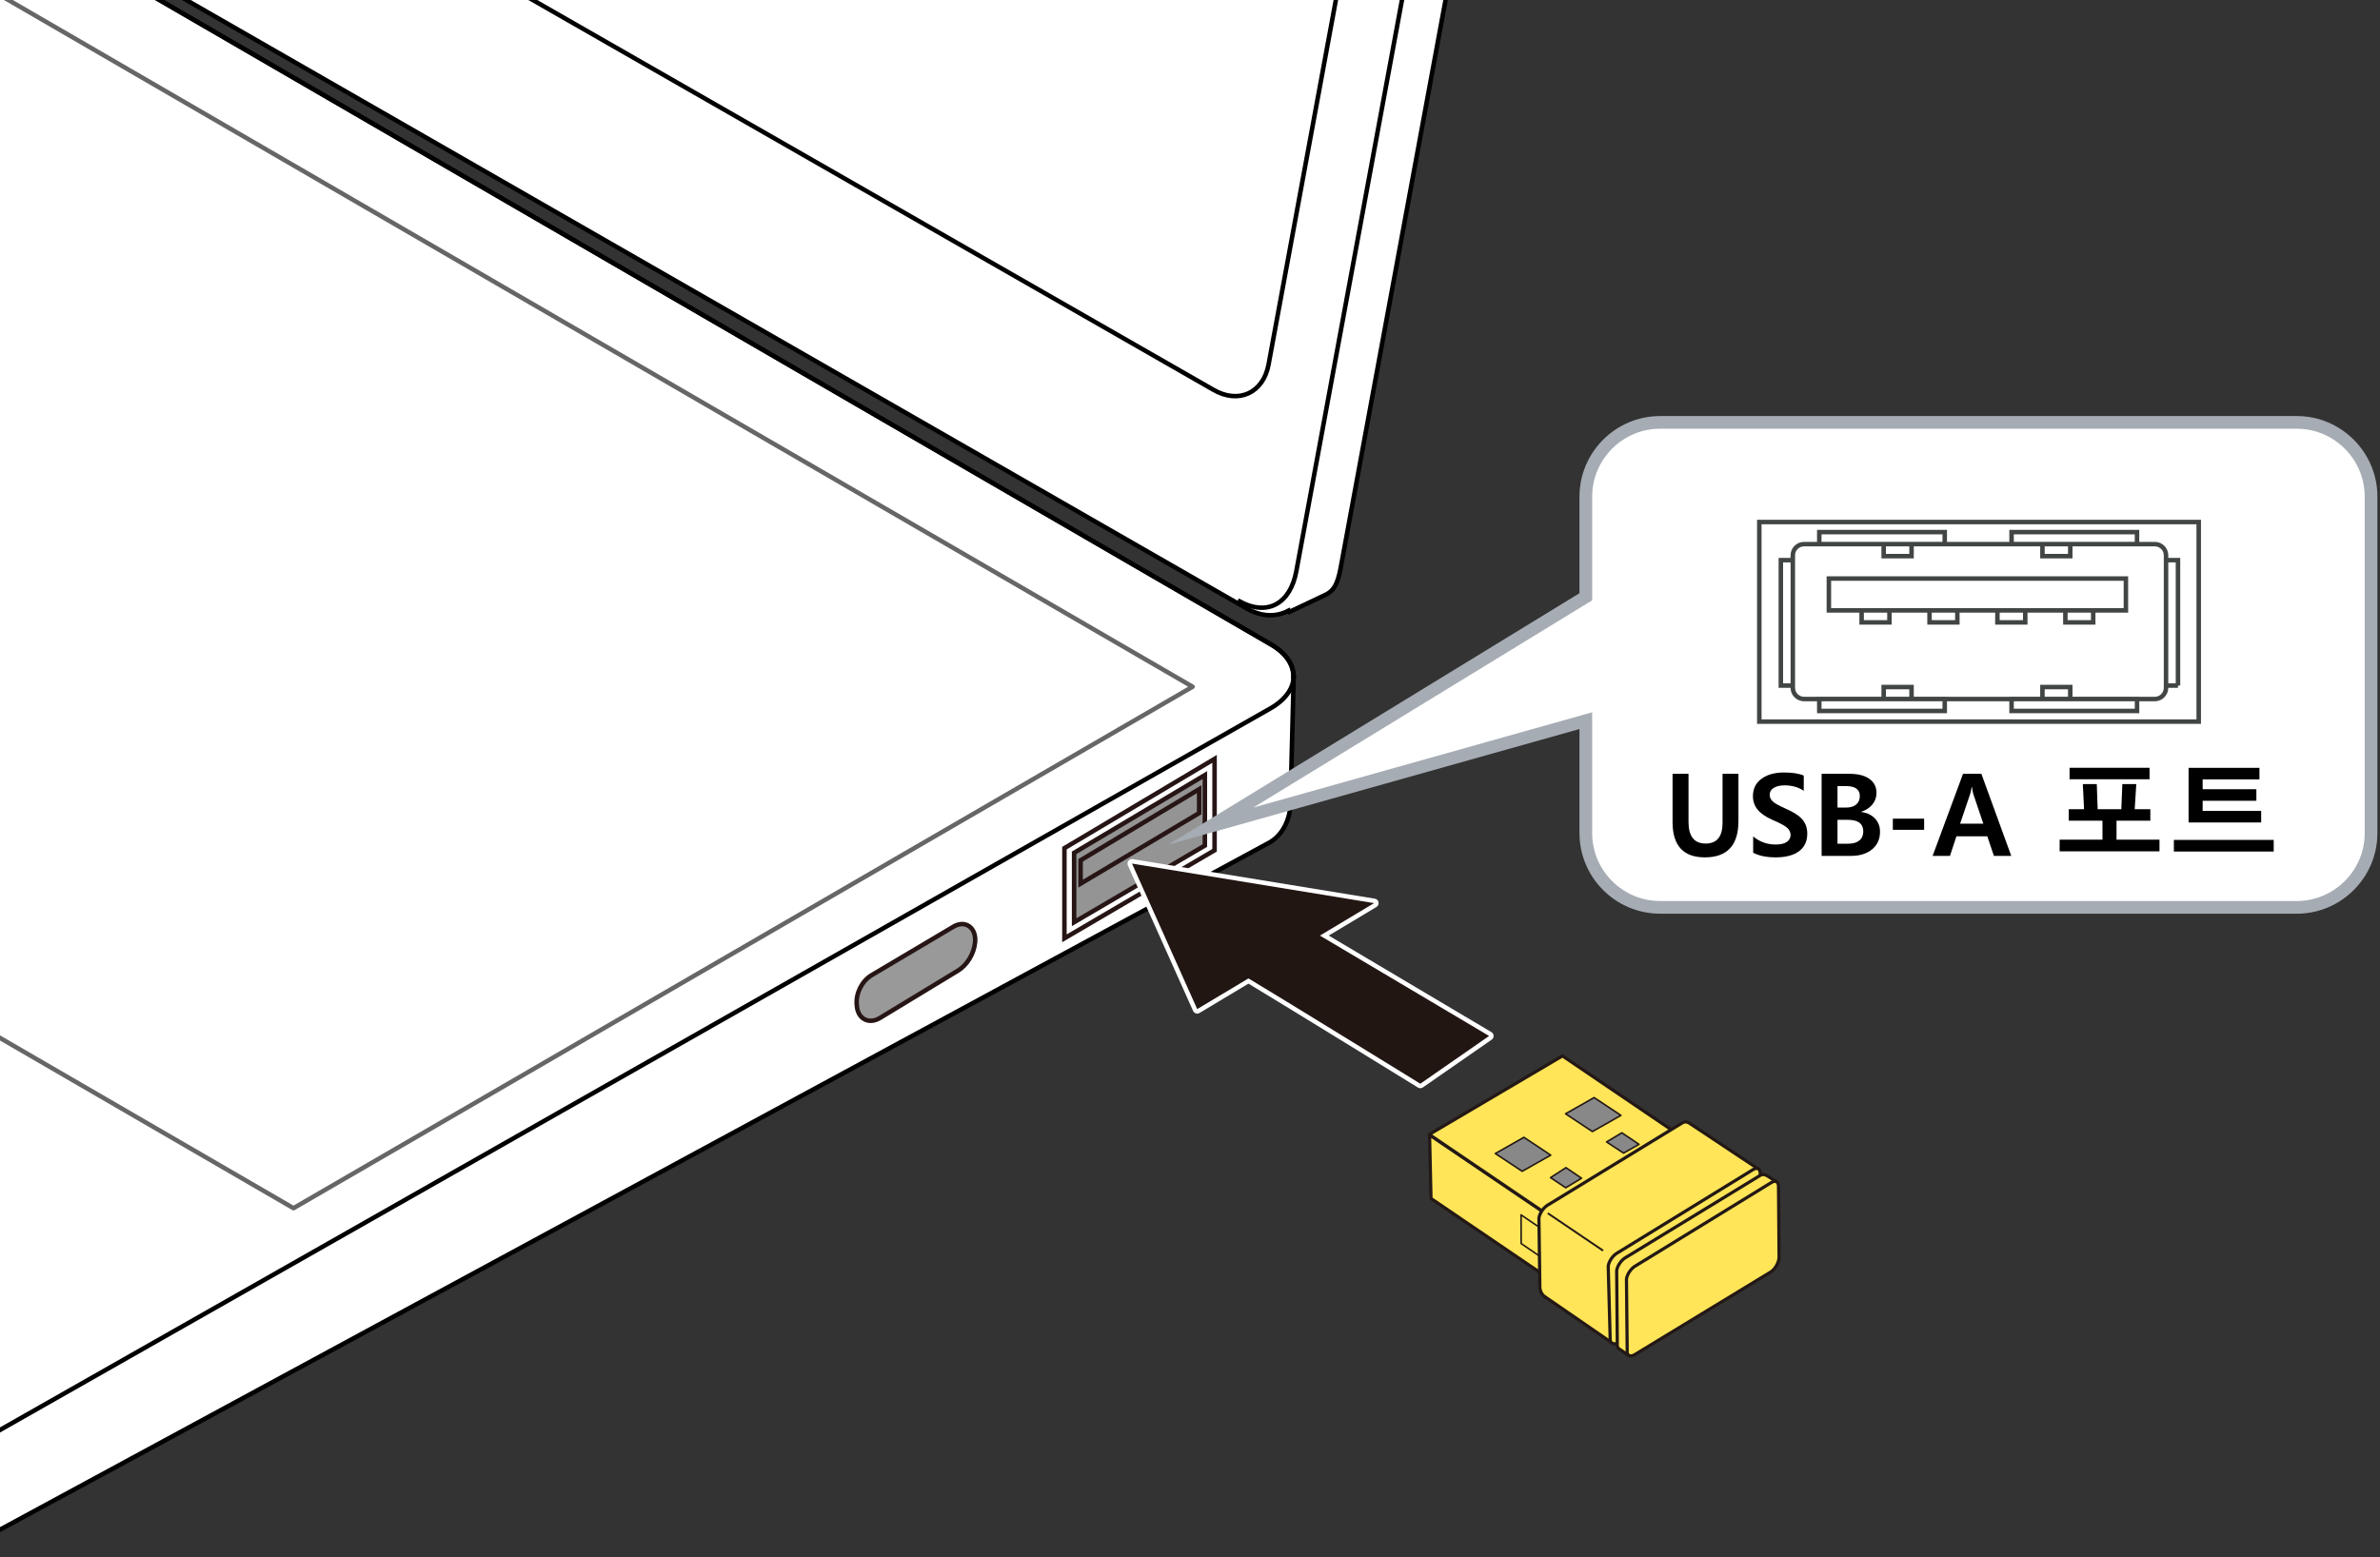 <?xml version="1.0" encoding="utf-8"?>
<!-- Generator: Adobe Illustrator 27.8.1, SVG Export Plug-In . SVG Version: 6.00 Build 0)  -->
<svg version="1.1" xmlns="http://www.w3.org/2000/svg" xmlns:xlink="http://www.w3.org/1999/xlink" x="0px" y="0px"
	 viewBox="0 0 375 245.419" enable-background="new 0 0 375 245.419" xml:space="preserve">
<rect x="0" y="0" width="375" height="245.419" fill="#333333" stroke="none"/>
<g id="レイヤー_1">
	<g>
		<g>
			<defs>
				<rect id="SVGID_1_" x="-11.53" y="-24.717" width="396.452" height="327.303"/>
			</defs>
			<clipPath id="SVGID_00000113314957461514382980000001822869312433235872_">
				<use xlink:href="#SVGID_1_"  overflow="visible"/>
			</clipPath>
			<g clip-path="url(#SVGID_00000113314957461514382980000001822869312433235872_)">
				<g>
					<path fill="#FFFFFF" stroke="#000000" stroke-width="0.709" d="M200.261,101.568L-184.434-121.54
						c-4.765-2.773-12.501-2.773-17.266,0L-456.081,22.967c-2.104,1.23-3.126,2.807-3.356,4.417l-0.201-0.012v0.587
						c0,0.024,0,0.033,0,0.069v13.935c-0.134,1.91,1.049,3.866,3.557,5.314l384.68,223.11c4.775,2.773,11.735,1.512,17.291,0
						l254.164-137.614c2.311-1.335,3.183-4.022,3.265-5.781l0.519-20.257l-0.058-0.012
						C203.846,104.859,202.72,102.997,200.261,101.568z"/>
					<path fill="#FFFFFF" stroke="#000000" stroke-width="0.709" d="M261.71-233.64l-375.745-215.665
						c-2.32-1.357-4.583-1.507-6.423-0.667l-4.046,2.093l-1.347,0.793c-1.586,0.911-2.833,2.531-3.279,4.914l-56.857,308.059
						c-0.968,5.223,1.98,11.584,6.558,14.275L196.32,95.84c2.464,1.438,4.832,1.426,6.73,0.391l0.115,0.208l5.58-2.639
						c1.817-0.817,2.171-2.504,2.646-5.105l56.876-308.057C269.231-224.563,266.278-230.96,261.71-233.64z"/>
					<path fill="none" stroke="#000000" stroke-width="0.709" d="M-128.646-438.491c0.954-5.211,4.141-6.994,8.514-4.453
						l375.759,215.665c2.833,1.853,5.781,8.25,4.804,13.439L204.259,89.999c-0.94,5.189-4.65,7.298-9.233,4.619"/>
					<path fill="none" stroke="#000000" stroke-width="0.709" d="M-164.711-142.455c-4.007-2.346-6.572-7.926-5.733-12.449
						l49.594-268.677c0.844-4.52,4.746-6.304,8.772-3.969l355.838,203.876c3.983,2.346,6.557,7.905,5.709,12.449L199.885,57.428
						c-0.839,4.544-4.76,6.318-8.744,3.981L-164.711-142.455z"/>
					<path fill="none" stroke="#000000" stroke-width="0.709" d="M-71.402,256.119c4.775,2.761,12.507,2.761,17.291,0
						l254.372-144.518c4.76-2.785,4.76-7.272,0-10.033L-184.434-121.54c-4.765-2.773-12.501-2.773-17.266,0L-456.081,22.967
						c-4.775,2.783-4.765,7.27,0,10.043L-71.402,256.119z"/>
					<polygon fill="#FFFFFF" stroke="#666666" stroke-width="0.709" stroke-linejoin="round" points="46.245,190.421 
						187.908,108.237 -174.014,-101.706 -315.669,-19.553 					"/>
					<path fill="#FFFFFF" stroke="#000000" stroke-width="0.709" d="M-196.156,163.953c4.341,2.532,11.365,2.532,15.714,0
						l70.832-40.565c4.349-2.521,4.349-6.6,0-9.11l-107.401-61.642c-4.327-2.521-11.374-2.521-15.706,0l-70.849,40.556
						c-4.341,2.519-4.341,6.598,0,9.108L-196.156,163.953z"/>
					<g>
						<g>
							<g>
								<polygon fill="#FFFFFF" points="-308.975,-20.002 -287.343,-32.552 -264.264,-19.176 -285.905,-6.606 								"/>
							</g>
							<polygon fill="#FFFFFF" points="-309.463,-19.198 -287.827,-31.748 -264.752,-18.361 -286.376,-5.789 							"/>
							<g>
								<polygon fill="#FFFFFF" points="-284.624,-34.121 -263,-46.671 -212.524,-17.398 -234.16,-4.848 								"/>
							</g>
							<polygon fill="#FFFFFF" points="-285.12,-33.317 -263.48,-45.857 -213.016,-16.603 -234.644,-4.032 							"/>
							<g>
								<polygon fill="#FFFFFF" points="-260.298,-48.24 -238.649,-60.802 -215.57,-47.414 -237.207,-34.844 								"/>
							</g>
							<polygon fill="#FFFFFF" points="-260.769,-47.436 -239.128,-59.987 -207.782,-41.932 -229.414,-29.382 							"/>
							<g>
								<polygon fill="#FFFFFF" points="-235.952,-62.359 -214.302,-74.91 -191.219,-61.514 -212.859,-48.983 								"/>
							</g>
							<polygon fill="#FFFFFF" points="-236.435,-61.556 -214.786,-74.106 -191.711,-60.719 -213.339,-48.169 							"/>
							<g>
								<polygon fill="#FFFFFF" points="-211.583,-76.479 -189.955,-89.04 -166.872,-75.653 -188.521,-63.102 								"/>
							</g>
							<polygon fill="#FFFFFF" points="-212.084,-75.675 -190.434,-88.225 -167.364,-74.838 -188.992,-62.288 							"/>
							<g>
								<polygon fill="#FFFFFF" points="-187.253,-90.598 -172.794,-98.998 -149.698,-85.6 -164.174,-77.222 								"/>
							</g>
							<polygon fill="#FFFFFF" points="-187.724,-89.794 -173.273,-98.181 -150.19,-84.785 -164.662,-76.407 							"/>
						</g>
						<g>
							<g>
								<polygon fill="#FFFFFF" points="-281.591,-4.115 -259.954,-16.677 -236.871,-3.279 -258.503,9.272 								"/>
							</g>
							<polygon fill="#FFFFFF" points="-282.087,-3.311 -260.447,-15.862 -237.35,-2.464 -259,10.086 							"/>
							<polygon fill="#FFFFFF" points="-225.773,-27.481 -204.137,-40.031 -181.049,-26.634 -202.69,-14.083 							"/>
							<g>
								<polygon fill="#FFFFFF" points="-208.563,-46.484 -186.922,-59.035 -163.826,-45.637 -185.467,-33.086 								"/>
							</g>
							<polygon fill="#FFFFFF" points="-209.042,-45.669 -187.401,-58.22 -164.322,-44.822 -185.959,-32.271 							"/>
							<g>
								<polygon fill="#FFFFFF" points="-184.211,-60.603 -162.562,-73.154 -139.483,-59.756 -161.133,-47.205 								"/>
							</g>
							<polygon fill="#FFFFFF" points="-184.704,-59.789 -163.054,-72.339 -139.971,-58.96 -161.62,-46.39 							"/>
							<g>
								<polygon fill="#FFFFFF" points="-159.864,-74.712 -145.409,-83.101 -122.33,-69.713 -136.781,-61.325 								"/>
							</g>
							<polygon fill="#FFFFFF" points="-160.357,-73.917 -145.902,-82.284 -122.81,-68.907 -137.26,-60.529 							"/>
						</g>
						<g>
							<g>
								<polygon fill="#FFFFFF" points="-254.215,11.76 -232.574,-0.801 -209.478,12.608 -231.127,25.158 								"/>
							</g>
							<polygon fill="#FFFFFF" points="-254.694,12.577 -233.062,0.016 -209.975,13.414 -231.624,25.973 							"/>
							<g>
								<polygon fill="#FFFFFF" points="-229.864,-2.338 -208.236,-14.91 -185.144,-1.512 -206.785,11.039 								"/>
							</g>
							<polygon fill="#FFFFFF" points="-230.343,-1.553 -208.694,-14.092 -185.623,-0.705 -207.273,11.854 							"/>
							<polygon fill="#FFFFFF" points="-198.384,-11.593 -176.752,-24.154 -153.673,-10.756 -175.288,1.803 							"/>
							<g>
								<polygon fill="#FFFFFF" points="-181.17,-30.598 -159.537,-43.148 -136.45,-29.75 -158.1,-17.2 								"/>
							</g>
							<polygon fill="#FFFFFF" points="-181.671,-29.792 -160.021,-42.331 -136.938,-28.944 -158.579,-16.394 							"/>
							<g>
								<polygon fill="#FFFFFF" points="-156.831,-44.717 -135.195,-57.267 -112.107,-43.87 -133.739,-31.319 								"/>
							</g>
							<polygon fill="#FFFFFF" points="-157.302,-43.911 -135.683,-56.462 -112.604,-43.063 -134.228,-30.535 							"/>
							<g>
								<polygon fill="#FFFFFF" points="-132.484,-58.847 -118.016,-67.223 -94.946,-53.827 -109.401,-45.449 								"/>
							</g>
							<polygon fill="#FFFFFF" points="-132.972,-58.03 -118.5,-66.408 -95.425,-53.021 -109.893,-44.632 							"/>
						</g>
						<g>
							<g>
								<polygon fill="#FFFFFF" points="-226.822,27.657 -205.181,15.107 -182.111,28.483 -203.739,41.044 								"/>
							</g>
							<polygon fill="#FFFFFF" points="-227.31,28.452 -205.674,15.902 -182.59,29.3 -204.222,41.851 							"/>
							<g>
								<polygon fill="#FFFFFF" points="-202.47,13.519 -180.834,0.968 -157.76,14.375 -179.391,26.914 								"/>
							</g>
							<polygon fill="#FFFFFF" points="-202.968,14.333 -181.326,1.783 -158.243,15.181 -179.88,27.731 							"/>
							<polygon fill="#FFFFFF" points="-171,4.283 -149.359,-8.268 -126.271,5.131 -147.921,17.681 							"/>
							<g>
								<polygon fill="#FFFFFF" points="-153.785,-14.72 -132.136,-27.251 -109.066,-13.864 -130.697,-1.324 								"/>
							</g>
							<polygon fill="#FFFFFF" points="-154.282,-13.905 -132.632,-26.456 -109.545,-13.068 -131.186,-0.518 							"/>
							<g>
								<polygon fill="#FFFFFF" points="-129.43,-28.839 -107.81,-41.39 -84.718,-27.994 -106.368,-15.444 								"/>
							</g>
							<polygon fill="#FFFFFF" points="-129.931,-28.025 -108.281,-40.586 -85.202,-27.177 -106.839,-14.637 							"/>
							<g>
								<polygon fill="#FFFFFF" points="-105.091,-42.959 -90.641,-51.336 -67.544,-37.949 -81.999,-29.563 								"/>
							</g>
							<polygon fill="#FFFFFF" points="-105.571,-42.144 -91.129,-50.522 -68.037,-37.134 -82.492,-28.757 							"/>
						</g>
						<g>
							<g>
								<polygon fill="#FFFFFF" points="-199.437,43.535 -177.788,30.984 -99.949,76.133 -121.585,88.695 								"/>
							</g>
							<polygon fill="#FFFFFF" points="-199.934,44.35 -178.294,31.799 -100.428,76.95 -122.087,89.501 							"/>
							<g>
								<polygon fill="#FFFFFF" points="-175.095,29.416 -153.454,16.874 -130.371,30.252 -152.007,42.803 								"/>
							</g>
							<polygon fill="#FFFFFF" points="-175.583,30.231 -153.942,17.658 -130.863,31.067 -152.504,43.607 							"/>
							<polygon fill="#FFFFFF" points="-143.62,20.18 -121.983,7.63 -98.896,21.017 -120.536,33.556 							"/>
							<g>
								<polygon fill="#FFFFFF" points="-126.41,1.177 -104.769,-11.374 -81.672,2.003 -103.313,14.564 								"/>
							</g>
							<polygon fill="#FFFFFF" points="-126.889,1.992 -105.257,-10.58 -82.169,2.818 -103.806,15.368 							"/>
							<g>
								<polygon fill="#FFFFFF" points="-102.058,-12.942 -80.409,-25.493 -57.33,-12.117 -78.966,0.445 								"/>
							</g>
							<polygon fill="#FFFFFF" points="-102.55,-12.127 -80.901,-24.7 -57.818,-11.301 -79.459,1.249 							"/>
							<g>
								<polygon fill="#FFFFFF" points="-77.698,-27.062 -63.257,-35.45 -40.177,-22.074 -54.628,-13.674 								"/>
							</g>
							<polygon fill="#FFFFFF" points="-78.204,-26.268 -63.736,-34.635 -40.648,-21.268 -55.107,-12.87 							"/>
						</g>
						<g>
							<g>
								<polygon fill="#FFFFFF" points="-147.702,45.302 -126.052,32.751 -102.991,46.128 -124.632,58.689 								"/>
							</g>
							<polygon fill="#FFFFFF" points="-148.19,46.106 -126.553,33.556 -103.461,46.943 -125.111,59.493 							"/>
							<polygon fill="#FFFFFF" points="-116.231,36.067 -94.59,23.505 -71.52,36.892 -93.144,49.443 							"/>
							<g>
								<polygon fill="#FFFFFF" points="-99.025,17.063 -77.384,4.513 -54.296,17.889 -75.946,30.451 								"/>
							</g>
							<polygon fill="#FFFFFF" points="-99.496,17.868 -77.855,5.317 -54.785,18.704 -76.417,31.255 							"/>
							<g>
								<polygon fill="#FFFFFF" points="-74.678,2.944 -53.042,-9.606 -29.945,3.77 -51.586,16.331 								"/>
							</g>
							<polygon fill="#FFFFFF" points="-75.149,3.728 -53.53,-8.802 -30.438,4.585 -52.065,17.127 							"/>
							<g>
								<polygon fill="#FFFFFF" points="-50.331,-11.186 -35.863,-19.575 -12.784,-6.187 -27.248,2.201 								"/>
							</g>
							<polygon fill="#FFFFFF" points="-50.81,-10.371 -36.36,-18.757 -13.272,-5.381 -27.74,3.016 							"/>
						</g>
						<g>
							<g>
								<polygon fill="#FFFFFF" points="-120.33,61.177 -98.681,48.627 -75.589,62.014 -97.238,74.564 								"/>
							</g>
							<polygon fill="#FFFFFF" points="-120.814,61.994 -99.173,49.444 -76.077,62.82 -97.727,75.381 							"/>
							<polygon fill="#FFFFFF" points="-88.847,51.933 -67.206,39.394 -44.118,52.781 -65.768,65.331 							"/>
							<g>
								<polygon fill="#FFFFFF" points="-71.632,32.939 -49.982,20.4 -26.904,33.776 -48.553,46.326 								"/>
							</g>
							<polygon fill="#FFFFFF" points="-72.116,33.745 -50.479,21.195 -27.391,34.593 -49.041,47.132 							"/>
							<g>
								<polygon fill="#FFFFFF" points="-47.289,18.82 -25.648,6.269 -2.552,19.657 -24.202,32.196 								"/>
							</g>
							<polygon fill="#FFFFFF" points="-47.777,19.626 -26.128,7.086 -3.049,20.462 -24.685,33.013 							"/>
							<g>
								<polygon fill="#FFFFFF" points="-22.938,4.7 -8.487,-3.686 14.609,9.71 0.154,18.088 								"/>
							</g>
							<polygon fill="#FFFFFF" points="-23.417,5.507 -8.958,-2.871 14.116,10.505 -0.338,18.894 							"/>
						</g>
						<g>
							<g>
								<polygon fill="#FFFFFF" points="-117.284,91.183 -95.635,78.633 -72.565,92.02 -94.205,104.561 								"/>
							</g>
							<polygon fill="#FFFFFF" points="-117.768,92 -96.118,79.45 -73.044,92.837 -94.694,105.376 							"/>
							<g>
								<polygon fill="#FFFFFF" points="-92.951,77.064 -71.301,64.504 -48.217,77.9 -69.854,90.451 								"/>
							</g>
							<polygon fill="#FFFFFF" points="-93.421,77.87 -71.789,65.32 -48.701,78.707 -70.36,91.268 							"/>
							<polygon fill="#FFFFFF" points="-61.48,67.82 -39.83,55.28 -16.743,68.656 -38.383,81.207 							"/>
							<g>
								<polygon fill="#FFFFFF" points="-44.256,48.825 -22.607,36.275 0.481,49.653 -21.16,62.204 								"/>
							</g>
							<polygon fill="#FFFFFF" points="-44.744,49.631 -23.095,37.081 -0.003,50.468 -21.652,63.018 							"/>
							<g>
								<polygon fill="#FFFFFF" points="-19.905,34.706 1.744,22.147 24.823,35.534 3.174,48.085 								"/>
							</g>
							<polygon fill="#FFFFFF" points="-20.398,35.512 1.252,22.962 24.335,36.349 2.686,48.899 							"/>
							<g>
								<polygon fill="#FFFFFF" points="4.442,20.578 18.906,12.189 42.002,25.598 27.525,33.965 								"/>
							</g>
							<polygon fill="#FFFFFF" points="3.95,21.393 18.418,12.996 41.505,26.383 27.046,34.78 							"/>
						</g>
						<g>
							<g>
								<polygon fill="#FFFFFF" points="-89.896,107.072 -68.259,94.521 -45.163,107.917 -66.812,120.448 								"/>
							</g>
							<polygon fill="#FFFFFF" points="-90.388,107.876 -68.739,95.325 -45.655,108.701 -67.305,121.263 							"/>
							<g>
								<polygon fill="#FFFFFF" points="-65.548,92.952 -43.899,80.391 -20.838,93.778 -42.465,106.329 								"/>
							</g>
							<polygon fill="#FFFFFF" points="-66.037,93.756 -44.4,81.206 -21.308,94.593 -42.958,107.143 							"/>
							<polygon fill="#FFFFFF" points="-34.078,83.706 -12.437,71.156 10.646,84.532 -11.003,97.093 							"/>
							<g>
								<polygon fill="#FFFFFF" points="-16.863,64.714 4.786,52.153 27.856,65.54 6.207,78.09 								"/>
							</g>
							<polygon fill="#FFFFFF" points="-17.351,65.518 4.298,52.967 27.377,66.354 5.736,78.905 							"/>
							<g>
								<polygon fill="#FFFFFF" points="7.488,50.584 29.138,38.033 52.208,51.42 30.576,63.971 								"/>
							</g>
							<polygon fill="#FFFFFF" points="6.991,51.388 28.641,38.848 51.728,52.224 30.088,64.775 							"/>
							<g>
								<polygon fill="#FFFFFF" points="31.831,36.465 46.29,28.076 69.378,41.463 54.905,49.852 								"/>
							</g>
							<polygon fill="#FFFFFF" points="31.343,37.279 45.806,28.882 68.881,42.28 54.421,50.667 							"/>
						</g>
						<g>
							<g>
								<polygon fill="#FFFFFF" points="-38.164,108.828 -16.528,96.277 6.564,109.675 -15.085,122.226 								"/>
							</g>
							<polygon fill="#FFFFFF" points="-38.661,109.643 -17.02,97.092 6.063,110.471 -15.573,123.041 							"/>
							<polygon fill="#FFFFFF" points="-6.693,99.584 14.947,87.042 38.035,100.42 16.386,112.971 							"/>
							<g>
								<polygon fill="#FFFFFF" points="10.521,80.589 32.171,68.028 55.25,81.437 33.6,93.987 								"/>
							</g>
							<polygon fill="#FFFFFF" points="10.037,81.395 31.674,68.845 54.762,82.232 33.112,94.783 							"/>
							<g>
								<polygon fill="#FFFFFF" points="34.864,66.459 56.505,53.92 79.601,67.317 57.952,79.846 								"/>
							</g>
							<polygon fill="#FFFFFF" points="34.376,67.276 56.025,54.726 79.104,68.113 57.468,80.663 							"/>
							<g>
								<polygon fill="#FFFFFF" points="59.215,52.34 73.666,43.973 96.762,57.349 82.294,65.749 								"/>
							</g>
							<polygon fill="#FFFFFF" points="58.71,53.157 73.195,44.768 96.283,58.166 81.806,66.533 							"/>
						</g>
						<g>
							<polygon fill="#FFFFFF" points="-35.859,139.718 -14.21,127.168 9.118,140.487 -12.532,153.038 							"/>
							<polygon fill="#FFFFFF" points="-63.377,124.1 -41.728,111.549 -18.4,124.869 -40.05,137.419 							"/>
							<g>
								<polygon fill="#FFFFFF" points="62.248,82.345 83.898,69.795 106.968,83.193 85.327,95.743 								"/>
							</g>
							<polygon fill="#FFFFFF" points="61.778,83.163 83.419,70.612 106.489,83.988 84.839,96.539 							"/>
							<g>
								<polygon fill="#FFFFFF" points="86.595,68.226 101.059,59.851 124.142,73.227 109.678,81.624 								"/>
							</g>
							<polygon fill="#FFFFFF" points="86.112,69.043 100.571,60.644 123.659,74.042 109.208,82.42 							"/>
						</g>
						<g>
							<g>
								<polygon fill="#FFFFFF" points="-7.742,154.711 13.894,142.161 36.982,155.548 15.341,168.107 								"/>
							</g>
							<polygon fill="#FFFFFF" points="-8.235,155.526 13.415,142.965 36.485,156.363 14.862,168.913 							"/>
							<g>
								<polygon fill="#FFFFFF" points="16.605,140.592 38.237,128.041 61.324,141.437 39.688,153.988 								"/>
							</g>
							<polygon fill="#FFFFFF" points="-12.434,124.741 9.202,112.179 60.845,142.254 39.195,154.794 							"/>
							<polygon fill="#FFFFFF" points="18.995,114.381 40.631,101.82 85.984,127.437 64.335,139.976 							"/>
							<g>
								<polygon fill="#FFFFFF" points="89.65,98.234 111.278,85.683 134.37,99.079 112.729,111.63 								"/>
							</g>
							<polygon fill="#FFFFFF" points="89.158,99.038 110.794,86.487 133.89,99.886 112.241,112.436 							"/>
							<polygon fill="#FFFFFF" points="37.606,96.736 59.247,84.185 82.317,97.562 60.668,110.112 							"/>
							<polygon fill="#FFFFFF" points="64.986,112.611 86.623,100.061 109.719,113.459 88.07,126.009 							"/>
							<g>
								<polygon fill="#FFFFFF" points="113.984,84.115 128.443,75.726 151.522,89.113 137.072,97.51 								"/>
							</g>
							<polygon fill="#FFFFFF" points="113.496,84.93 127.973,76.541 151.034,89.928 136.575,98.317 							"/>
						</g>
					</g>
				</g>
				<path fill="#999999" stroke="#271515" stroke-width="0.709" stroke-miterlimit="10" d="M150.244,146.042l-12.911,7.657
					c-1.503,0.891-2.498,2.845-2.345,4.604l0.024,0.275c0.176,2.024,1.907,2.915,3.631,1.869l12.268-7.444
					c1.473-0.894,2.554-2.673,2.73-4.494l0,0C153.863,146.22,152.101,144.941,150.244,146.042z"/>
				<g>
					<polygon fill="#FFFFFF" stroke="#271515" stroke-width="0.709" stroke-miterlimit="10" points="191.371,119.606 
						167.714,133.678 167.714,147.89 191.371,134.014 					"/>
					<polygon fill="#949494" stroke="#271515" stroke-width="0.709" stroke-miterlimit="10" points="169.241,134.413 
						189.843,122.159 189.843,133.268 169.241,145.353 					"/>
					<polygon fill="none" stroke="#271515" stroke-width="0.709" stroke-miterlimit="10" points="188.941,124.386 170.263,135.589 
						170.263,139.274 188.941,128.15 					"/>
				</g>
			</g>
		</g>
		<g>
			<path fill="#221612" d="M223.79,171.16c-0.064,0-0.129-0.018-0.186-0.053c-0.224-0.138-22.057-13.593-26.893-16.488l-7.895,4.729
				c-0.055,0.034-0.118,0.051-0.182,0.051c-0.036,0-0.071-0.005-0.106-0.017c-0.097-0.03-0.176-0.101-0.217-0.193l-10.274-22.938
				c-0.054-0.119-0.037-0.258,0.042-0.361c0.068-0.088,0.172-0.138,0.281-0.138c0.019,0,0.038,0.001,0.058,0.005l38.152,6.234
				c0.146,0.024,0.263,0.137,0.29,0.283c0.028,0.146-0.038,0.294-0.166,0.37l-8.031,4.812l26.145,15.517
				c0.104,0.062,0.169,0.171,0.174,0.292c0.004,0.121-0.054,0.235-0.152,0.304l-10.838,7.525
				C223.932,171.139,223.861,171.16,223.79,171.16z"/>
			<path fill="#FFFFFF" d="M178.361,136.108l38.153,6.234l-8.541,5.117l26.656,15.82l-10.838,7.526c0,0-22.586-13.921-27.078-16.599
				l-8.076,4.839L178.361,136.108 M178.361,135.399c-0.218,0-0.426,0.101-0.562,0.277c-0.159,0.207-0.192,0.484-0.085,0.722
				l10.275,22.937c0.083,0.185,0.241,0.325,0.434,0.386c0.07,0.022,0.141,0.033,0.213,0.033c0.127,0,0.253-0.034,0.364-0.101
				l7.712-4.621c5.173,3.106,26.486,16.241,26.706,16.377c0.114,0.07,0.243,0.105,0.372,0.105c0.142,0,0.283-0.042,0.404-0.127
				l10.838-7.526c0.198-0.138,0.313-0.366,0.304-0.607c-0.009-0.241-0.139-0.461-0.346-0.584l-25.634-15.214l7.522-4.507
				c0.255-0.153,0.388-0.449,0.332-0.741c-0.056-0.292-0.288-0.518-0.582-0.566l-38.153-6.234
				C178.437,135.402,178.399,135.399,178.361,135.399L178.361,135.399z"/>
		</g>
		<g>
			<g>
				<polygon fill="#FFE557" stroke="#231815" stroke-width="0.5" stroke-linejoin="round" points="245.569,202.546 225.474,188.893 
					225.249,178.877 245.066,192.297 				"/>
				<polygon fill="#FFE557" stroke="#231815" stroke-width="0.5" stroke-linejoin="round" points="225.201,178.8 245.442,192.538 
					267.44,180.84 246.187,166.422 				"/>
				<polygon fill="#888888" stroke="#231815" stroke-width="0.25" stroke-linejoin="round" points="250.903,178.346 
					246.675,175.545 251.172,172.991 255.4,175.793 				"/>
				<polygon fill="#888888" stroke="#231815" stroke-width="0.25" stroke-linejoin="round" points="239.841,184.606 
					235.611,181.809 240.108,179.256 244.338,182.063 				"/>
				<polygon fill="#888888" stroke="#231815" stroke-width="0.25" stroke-linejoin="round" points="246.704,187.203 
					249.193,185.701 246.737,184.035 244.306,185.608 				"/>
				<polygon fill="#888888" stroke="#231815" stroke-width="0.25" stroke-linejoin="round" points="255.544,178.541 253.138,179.98 
					255.809,181.741 258.246,180.36 				"/>
				<polygon fill="none" stroke="#231815" stroke-width="0.25" stroke-linejoin="round" points="243.041,198.288 239.678,195.997 
					239.666,191.48 243.027,193.77 				"/>
			</g>
			<g>
				<g>
					<path fill="#FFE557" stroke="#231815" stroke-width="0.5" stroke-linejoin="round" d="M277.121,184.294l-10.98-7.304
						c-0.348-0.194-0.697-0.251-1.123,0.016l-21.045,12.864c-0.709,0.367-1.379,1.311-1.494,2.096l0.144,10.549
						c-0.046,0.402,0.042,1.356,0.761,1.836l10.527,7.244C253.742,209.856,277.131,184.42,277.121,184.294z"/>
					<path fill="#FFE557" stroke="#231815" stroke-width="0.5" stroke-linejoin="round" d="M253.397,199.554
						c0.103-0.79,0.775-1.735,1.492-2.109l21.348-13.115c0.669-0.407,1.158-0.077,1.109,0.749l0.495,10.873
						c-0.058,0.82-0.275,2.49-0.935,2.905l-21.911,12.787c-0.725,0.379-1.395,0.046-1.295-0.747L253.397,199.554z"/>
				</g>
				
					<line fill="none" stroke="#231815" stroke-width="0.3" stroke-linejoin="round" x1="252.586" y1="197.113" x2="243.874" y2="191.219"/>
				<g>
					<path fill="#FFE557" stroke="#231815" stroke-width="0.5" stroke-linejoin="round" d="M279.931,186.282l-1.417-0.923
						c-0.468-0.269-0.817-0.327-1.243-0.059l-21.052,12.859c-0.709,0.367-1.379,1.311-1.494,2.096l0.101,11.483
						c-0.046,0.402,0.039,0.68,0.236,0.822l1.598,1.116C257.498,212.808,279.821,186.333,279.931,186.282z"/>
					<path fill="#FFE557" stroke="#231815" stroke-width="0.5" stroke-linejoin="round" d="M256.272,201.587
						c0.103-0.79,0.775-1.735,1.492-2.109l21.355-13.111c0.669-0.407,1.158-0.077,1.109,0.749l0.087,11.111
						c-0.058,0.82-0.634,1.823-1.294,2.239l-21.518,13.083c-0.725,0.379-1.217,0.047-1.117-0.746L256.272,201.587z"/>
				</g>
			</g>
		</g>
	</g>
</g>
<g id="編集モード">
	<path fill="#FFFFFF" d="M361.892,66.573H261.561c-6.427,0-11.694,5.263-11.694,11.691v15.794l-59.084,36.146l59.084-16.619v17.733
		c0,6.434,5.267,11.69,11.694,11.69h100.331c6.434,0,11.698-5.256,11.698-11.69V78.264C373.59,71.836,368.327,66.573,361.892,66.573
		"/>
	<path fill="none" stroke="#A6ACB3" stroke-width="2" stroke-miterlimit="10" d="M361.892,66.573H261.561
		c-6.427,0-11.694,5.263-11.694,11.691v15.794l-59.084,36.146l59.084-16.619v17.733c0,6.434,5.267,11.69,11.694,11.69h100.331
		c6.434,0,11.698-5.256,11.698-11.69V78.264C373.59,71.836,368.327,66.573,361.892,66.573z"/>
	<g>
		<path d="M273.914,129.407c0,3.814-1.764,5.722-5.291,5.722c-3.393,0-5.089-1.854-5.089-5.563v-7.603h2.514v7.603
			c0,2.256,0.902,3.384,2.707,3.384c1.77,0,2.654-1.09,2.654-3.27v-7.717h2.505V129.407z"/>
		<path d="M276.234,131.833c1.025,0.85,2.2,1.274,3.524,1.274c0.797,0,1.392-0.139,1.784-0.417s0.589-0.643,0.589-1.094
			c0-0.393-0.164-0.753-0.492-1.081s-1.122-0.762-2.382-1.301c-1.072-0.48-1.851-1.021-2.333-1.622
			c-0.484-0.601-0.726-1.305-0.726-2.114c0-1.166,0.451-2.079,1.354-2.738s2.086-0.989,3.551-0.989c1.312,0,2.347,0.164,3.103,0.492
			v2.399c-0.838-0.574-1.849-0.861-3.032-0.861c-0.697,0-1.261,0.132-1.692,0.396c-0.43,0.264-0.646,0.627-0.646,1.09
			c0,0.369,0.149,0.706,0.448,1.011s0.999,0.7,2.101,1.187c1.266,0.551,2.145,1.129,2.637,1.736s0.738,1.332,0.738,2.175
			c0,1.219-0.435,2.149-1.306,2.791c-0.869,0.642-2.09,0.962-3.66,0.962c-1.459,0-2.646-0.243-3.56-0.729V131.833z"/>
		<path d="M287.019,134.9v-12.938h4.403c1.33,0,2.37,0.265,3.12,0.795s1.125,1.27,1.125,2.219c0,0.691-0.22,1.302-0.659,1.833
			s-1.031,0.91-1.775,1.138v0.026c0.914,0.117,1.641,0.457,2.18,1.02s0.809,1.26,0.809,2.092c0,1.16-0.416,2.086-1.248,2.777
			s-1.945,1.037-3.34,1.037H287.019z M289.523,123.887v3.393h1.362c0.674,0,1.201-0.16,1.582-0.479s0.571-0.769,0.571-1.349
			c0-1.043-0.744-1.564-2.232-1.564H289.523z M289.523,129.213v3.762h1.723c0.738,0,1.312-0.17,1.723-0.51s0.615-0.812,0.615-1.415
			c0-1.225-0.809-1.837-2.426-1.837H289.523z"/>
		<path d="M303.173,130.787h-4.931v-1.758h4.931V130.787z"/>
		<path d="M316.901,134.9h-2.733l-1.046-3.094h-4.86l-1.02,3.094h-2.733l4.79-12.938h2.892L316.901,134.9z M312.498,129.82
			l-1.582-4.685c-0.064-0.188-0.132-0.545-0.202-1.072h-0.062c-0.047,0.393-0.12,0.744-0.22,1.055l-1.591,4.702H312.498z"/>
		<path d="M324.521,134.179v-1.837h6.75v-2.988h-5.309v-1.819h2.408l-0.193-3.955h2.197l0.141,3.955h3.727l0.158-3.955h2.197
			l-0.246,3.955h2.461v1.819h-5.326v2.988h6.768v1.837H324.521z M326.086,122.824v-1.819h12.604v1.819H326.086z"/>
		<path d="M342.521,134.214v-1.837h15.732v1.837H342.521z M344.842,129.626v-8.604h11.162v1.819h-8.947v1.547h8.464v1.819h-8.464
			v1.6h9.22v1.819H344.842z"/>
	</g>
	<path fill="none" stroke="#414644" stroke-width="0.709" d="M288.163,96.203v-5.021h46.801v5.021H288.163z M288.163,96.203
		 M321.814,110.175v-1.89h4.381v1.89H321.814z M321.814,110.175 M296.799,110.175v-1.89h4.388v1.89H296.799z M296.799,110.175
		 M316.949,112.057v-1.89h19.769v1.89H316.949z M316.949,112.057 M286.65,112.057v-1.89h19.769v1.89H286.65z M286.65,112.057
		 M326.195,87.651v-1.893h-4.381v1.893H326.195z M326.195,87.651 M329.81,98.093v-1.89h-4.384v1.89H329.81z M329.81,98.093
		 M319.106,98.093v-1.89h-4.388v1.89H319.106z M319.106,98.093 M308.404,98.093v-1.89h-4.381v1.89H308.404z M308.404,98.093
		 M297.707,98.093v-1.89h-4.384v1.89H297.707z M297.707,98.093 M301.187,87.651v-1.893h-4.388v1.893H301.187z M301.187,87.651
		 M336.714,85.758v-1.89h-19.765v1.89H336.714z M336.714,85.758 M343.17,108.054V88.288h-1.883v19.765H343.17z M343.17,108.054
		 M282.483,108.054V88.288h-1.886v19.765H282.483z M282.483,108.054 M306.419,85.758v-1.89H286.65v1.89H306.419z M306.419,85.758
		 M341.287,108.413c0,0.964-0.794,1.762-1.758,1.762h-55.285c-0.961,0-1.762-0.797-1.762-1.762v-20.9
		c0-0.964,0.801-1.754,1.762-1.754h55.285c0.964,0,1.758,0.79,1.758,1.754V108.413z"/>
	<path fill="none" stroke="#414644" stroke-width="0.709" d="M277.201,113.734V82.278h69.235v31.456H277.201z M277.201,113.734"/>
	<g>
	</g>
	<g>
	</g>
	<g>
	</g>
	<g>
	</g>
	<g>
	</g>
	<g>
	</g>
</g>
</svg>
